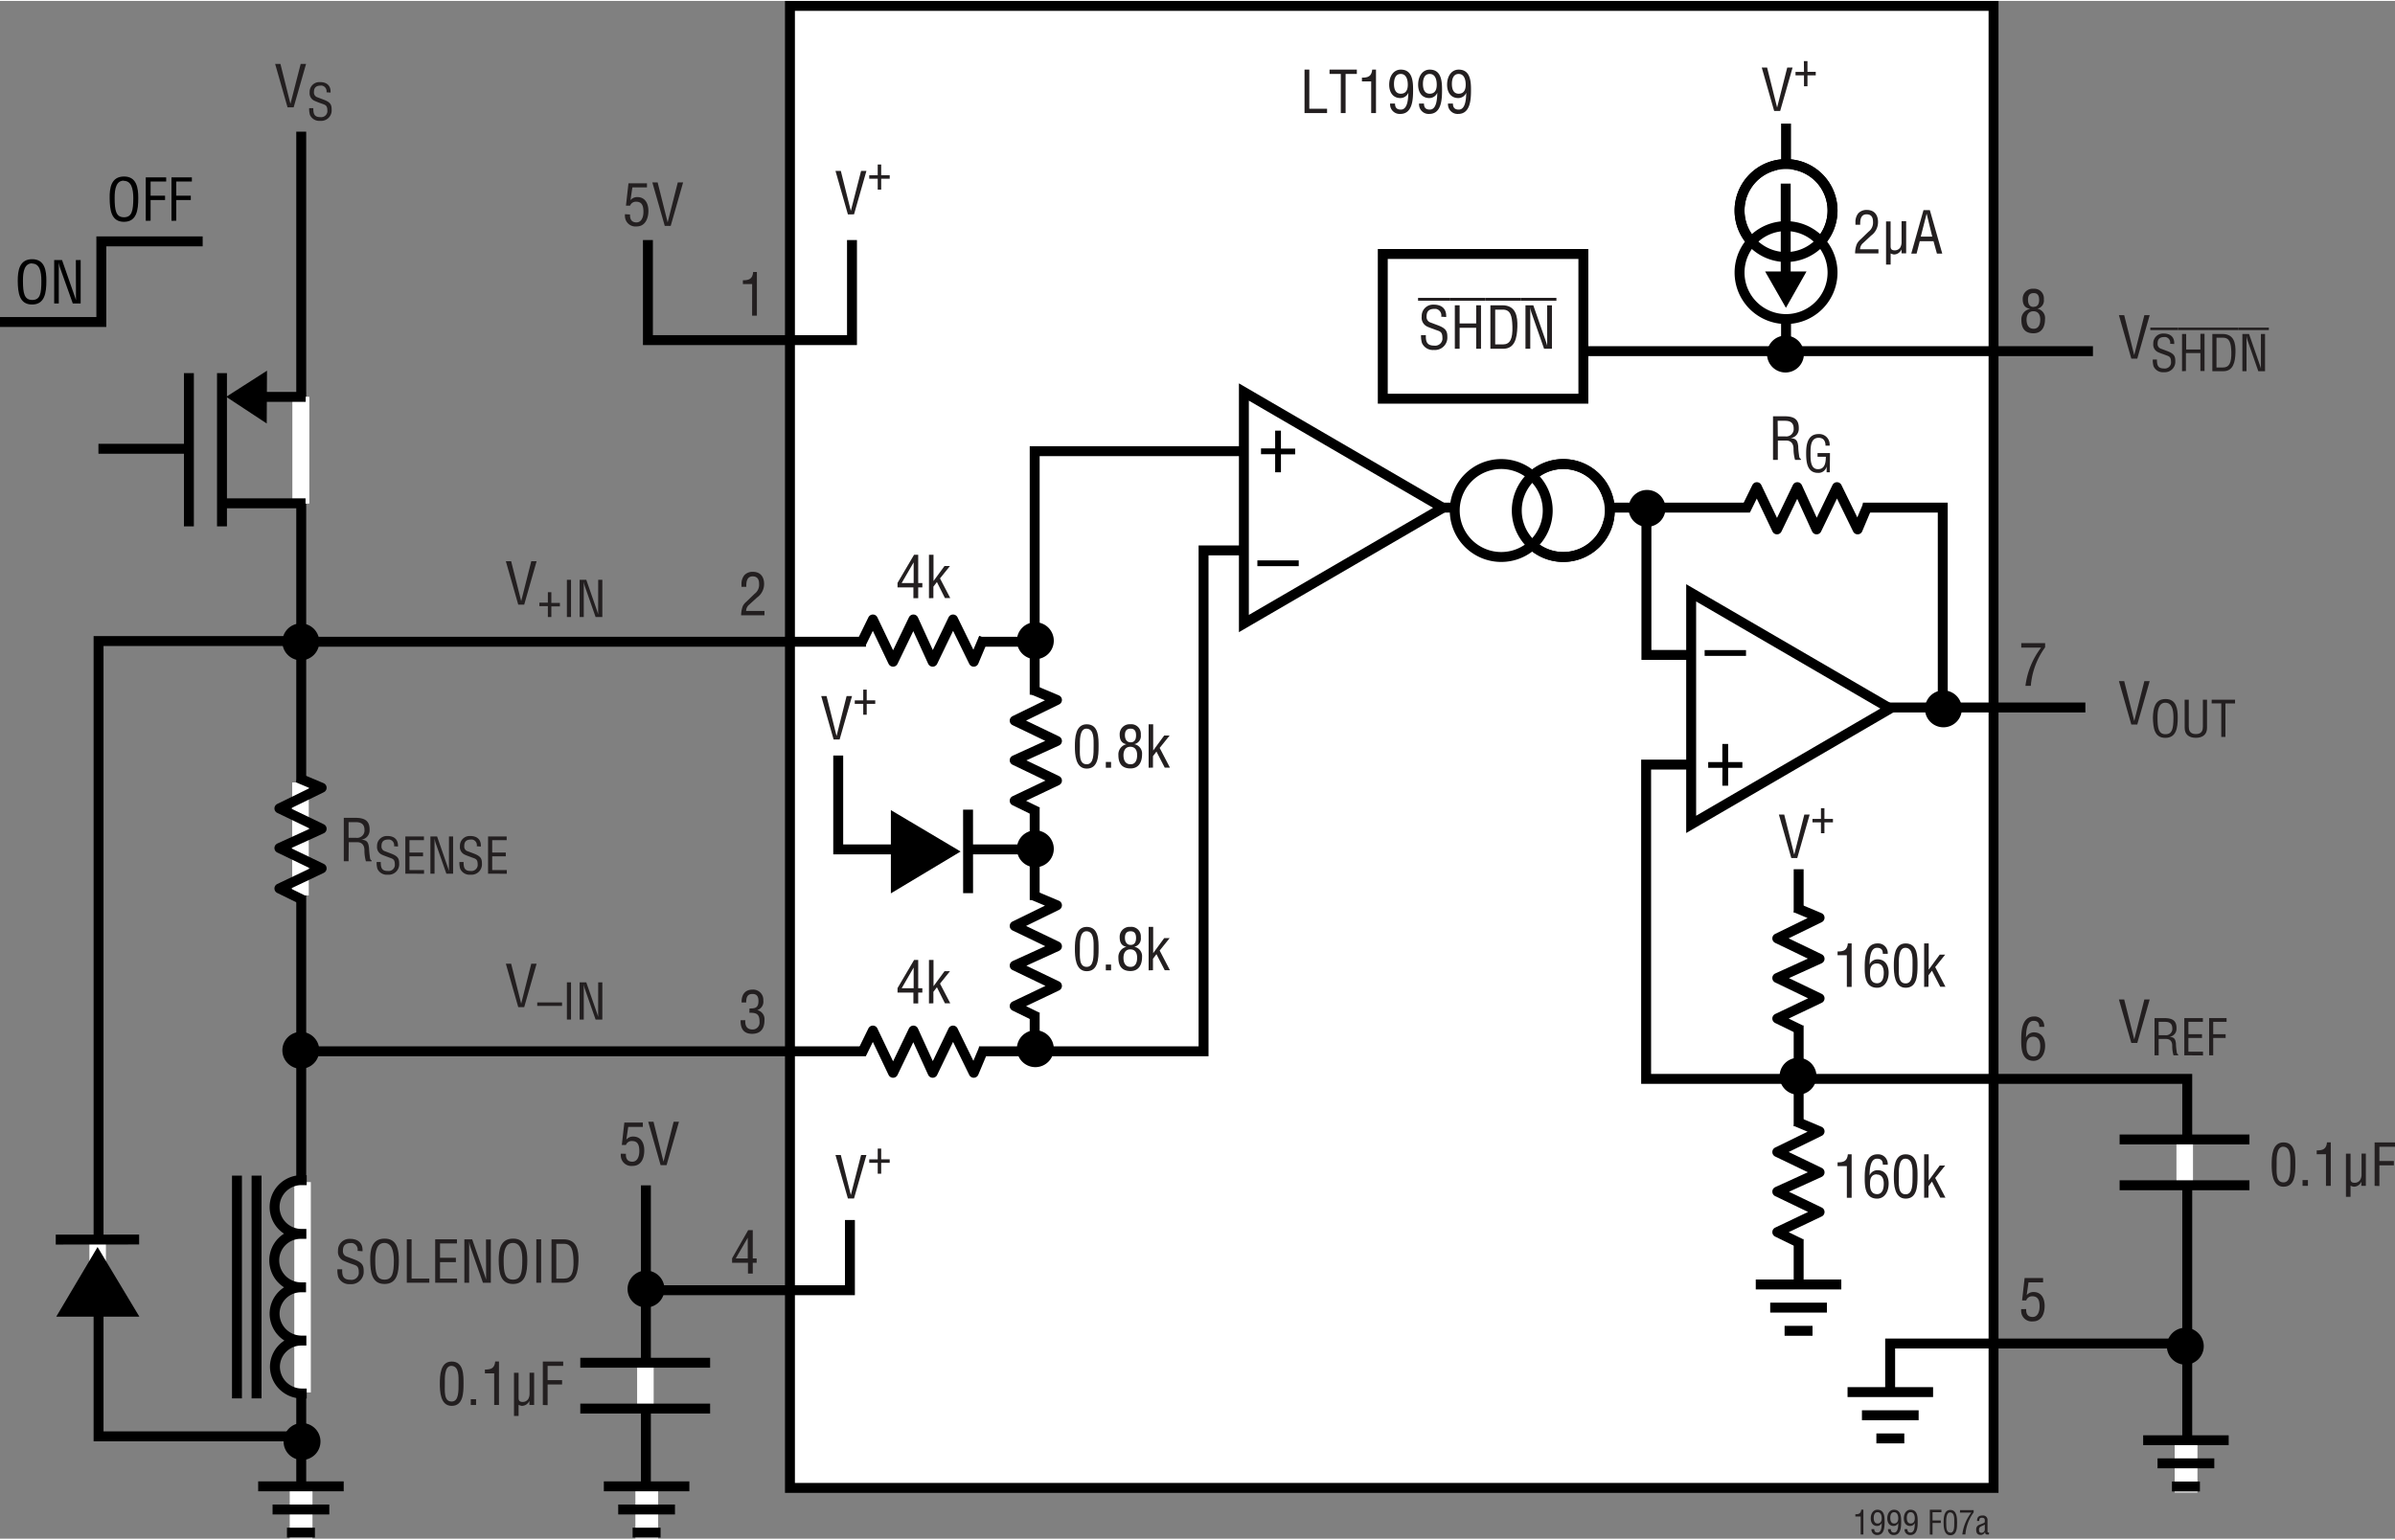 <svg id="a8ff70d0-722e-4a53-a827-ff7268b2e417" data-name="bf53faf2-9292-4980-a4d1-0839102ac500" xmlns="http://www.w3.org/2000/svg" xmlns:xlink="http://www.w3.org/1999/xlink" width="8.04in" height="5.17in" viewBox="0 0 579.05 371.9"><rect x="0" y="0" width="579.05" height="371.9" fill="#808080" stroke="none"/><defs><clipPath id="b1ab3a3e-5d0f-4225-81ce-76b22b3406de"><rect x="512.47" y="274.15" width="31.39" height="13.48" fill="none"/></clipPath><clipPath id="b2816edd-3cda-4ac2-b035-431908625272"><rect x="140.3" y="328.15" width="31.39" height="13.48" fill="none"/></clipPath><clipPath id="bd0dc8f7-34ee-4018-8b3e-00ce7d1ca53a"><rect x="518.16" y="346.89" width="20.68" height="13.85" fill="none"/></clipPath><clipPath id="b532d520-d2b7-465b-a1ec-3aba0c68dd69"><rect x="145.99" y="358.05" width="20.68" height="13.85" fill="none"/></clipPath><clipPath id="e0eab004-0996-4101-b4d3-b395911ad38a"><rect x="62.42" y="358.05" width="20.68" height="13.85" fill="none"/></clipPath><clipPath id="aed7b2b3-7648-4d91-96b4-0e3fd68090bc"><rect x="66.35" y="186.74" width="12.63" height="31.71" fill="none"/></clipPath><symbol id="edaa3710-fbb3-404f-80bc-042e7b139bad" data-name="b4df50fb-043a-4b6c-9ecd-9b43e0aa2047" viewBox="0 0 4.46 4.46"><path d="M2.23,0A2.23,2.23,0,1,1,0,2.23,2.23,2.23,0,0,1,2.23,0Z"/></symbol><symbol id="a6f916e0-c925-4588-b5c4-c67c916dc05a" data-name="a147e6ba-8b98-4498-bd02-f0506bb27747" viewBox="0 0 15.7 6.74"><line x1="7.87" y1="6.06" x2="7.87" y2="0.62" fill="none" stroke="#fff" stroke-width="2"/><line x1="15.7" y1="6.14" y2="6.14" fill="none" stroke="#000" stroke-width="1.2"/><line x1="15.7" y1="0.6" y2="0.6" fill="none" stroke="#000" stroke-width="1.2"/></symbol><symbol id="e9cc7a51-4525-4f82-ac8c-2f9d59a4d7fc" data-name="a08dbbeb-9445-4648-af94-7dc43e3182f5" viewBox="0 0 10.34 6.93"><line x1="5.19" y1="6.29" x2="5.19" fill="none" stroke="#fff" stroke-width="2.75"/><line y1="6.33" x2="10.34" y2="6.33" fill="none" stroke="#000" stroke-width="1.2"/><line x1="1.74" y1="3.53" x2="8.6" y2="3.53" fill="none" stroke="#000" stroke-width="1.2"/><line x1="3.48" y1="0.73" x2="6.86" y2="0.73" fill="none" stroke="#000" stroke-width="1.2"/></symbol><symbol id="bfe425a4-96d2-4049-99b5-c28c59f53733" data-name="ac660859-7085-4087-8ddf-7b4188e3984e" viewBox="0 0 6.31 15.86"><line x1="3.15" y1="14.72" x2="3.15" y2="1.06" fill="none" stroke="#fff" stroke-width="2"/><polyline points="3.37 0.54 0.6 1.9 5.71 4.33 0.6 6.79 5.71 9.12 0.6 11.58 5.71 14.08 2.81 15.3" fill="none" stroke="#000" stroke-linejoin="round" stroke-width="1.2"/></symbol><symbol id="bd932dbb-377e-4abd-9b7b-e2b4a2622adb" data-name="beb4a8d1-23e3-4191-be0c-5f062dd3b04c" viewBox="0 0 27 9.53"><line x1="26.17" y1="1" x2="0.73" y2="1" fill="none" stroke="#fff" stroke-width="2"/><path d="M.6.5v.59A3.26,3.26,0,0,0,3.85,4.34,3.19,3.19,0,0,0,7,1.13v0l0-.59,0,.59a3.26,3.26,0,0,0,3.26,3.25,3.2,3.2,0,0,0,3.18-3.21v0l0-.59,0,.59a3.25,3.25,0,0,0,3.25,3.25h0A3.19,3.19,0,0,0,19.9,1.13v0l0-.59,0,.59a3.25,3.25,0,0,0,6.5,0V.5" fill="none" stroke="#000" stroke-width="1.2"/><line x1="0.01" y1="6.56" x2="26.95" y2="6.56" fill="none" stroke="#000" stroke-width="1.2"/><line x1="0.01" y1="8.93" x2="26.95" y2="8.93" fill="none" stroke="#000" stroke-width="1.2"/></symbol><symbol id="be0aa011-da35-4a0d-bda1-52f73b352cc4" data-name="af9cfb2f-a474-419a-8f20-9d7dd98bd953" viewBox="0 0 9.94 10.13"><line x1="9.25" y1="5.05" x2="2.49" y2="5.05" fill="none" stroke="#fff" stroke-width="2"/><polygon points="8.43 5.06 0 0 0 10.06 8.43 5.06"/><line x1="9.33" y1="10.12" x2="9.34" y2="0.03" fill="none" stroke="#000" stroke-width="1.2"/></symbol><symbol id="f7f0feb2-0e67-49ff-8157-50b6568e88af" data-name="bf685548-ec4d-4c50-9ae9-cdcc37761632" viewBox="0 0 19.25 18.84"><line x1="4.71" y1="18.84" x2="4.71" y2="0.31" fill="none" stroke="#000" stroke-width="1.2"/><line x1="18.24" y1="16.07" x2="18.24" y2="3.2" fill="none" stroke="#fff" stroke-width="2"/><line x1="18.25" y1="3.18" x2="18.25" y2="16.05" fill="none" stroke="#fff" stroke-width="2"/><line x1="18.81" y1="16.05" x2="8.75" y2="16.05" fill="none" stroke="#000" stroke-width="1.2"/><line x1="8.71" y1="18.84" x2="8.71" y2="0.31" fill="none" stroke="#000" stroke-width="1.2"/><line x1="12.06" y1="3.18" x2="18.83" y2="3.18" fill="none" stroke="#000" stroke-width="1.2"/><line y1="9.61" x2="4.7" y2="9.61" fill="none"/><polygon points="13.46 1.27 10.48 3.18 13.44 5.13 13.46 1.27" stroke="#000" stroke-width="1.37"/></symbol></defs><title>Motors F126</title><rect x="190.99" y="1.2" width="291" height="358.42" fill="#fff" stroke="#000" stroke-linecap="square" stroke-width="2.4"/><polyline points="156.65 59.03 156.65 82.03 205.99 82.03 205.99 59.03" fill="none" stroke="#000" stroke-linecap="square" stroke-width="2.4"/><polyline points="156.19 311.81 205.49 311.81 205.49 296.03" fill="none" stroke="#000" stroke-linecap="square" stroke-width="2.4"/><polyline points="305.49 132.89 290.99 132.89 290.99 254.03 72.83 254.03" fill="none" stroke="#000" stroke-linecap="square" stroke-width="2.4"/><line x1="366.99" y1="84.7" x2="504.82" y2="84.7" fill="none" stroke="#000" stroke-linecap="square" stroke-width="2.4"/><rect x="334.32" y="61.2" width="48.5" height="35" fill="#fff" stroke="#000" stroke-linecap="square" stroke-width="2.4"/><line x1="416.71" y1="170.88" x2="502.99" y2="170.88" fill="none" stroke="#000" stroke-linecap="square" stroke-width="2.4"/><polyline points="529.78 324.7 456.99 324.7 456.99 341.7" fill="none" stroke="#000" stroke-linecap="square" stroke-width="2.4"/><polyline points="250.28 205.2 202.66 205.2 202.66 183.7" fill="none" stroke="#000" stroke-linecap="square" stroke-width="2.4"/><polyline points="469.71 171.84 469.71 122.54 315.87 122.54" fill="none" stroke="#000" stroke-linecap="square" stroke-width="2.4"/><path d="M315.4,27.12V16.61h1.16v9.46h4.29v1.05Z" fill="#231f20"/><path d="M321.45,16.61h6.6v1.05h-2.72v9.46h-1.16V17.66h-2.72Z" fill="#231f20"/><path d="M331.52,19.47h-2.24v-.91c1.49,0,2.32-.31,2.49-1.95h.91V27.12h-1.16Z" fill="#231f20"/><path d="M341.65,21.49c0,2.18-.08,5.84-3.1,5.84a2.32,2.32,0,0,1-2.46-2.17,1.93,1.93,0,0,1,0-.34h1.19c0,.95.41,1.46,1.41,1.46,1.77,0,1.76-3,1.82-4.08h0a2.09,2.09,0,0,1-1.93,1.29c-1.88,0-2.71-1.51-2.71-3.21,0-2.24,1.19-3.67,2.79-3.67C341.45,16.61,341.65,19.33,341.65,21.49Zm-3-3.83c-1.32,0-1.62,1.35-1.62,2.41s.28,2.37,1.64,2.37,1.7-1.09,1.7-2.18S340.07,17.66,338.67,17.66Z" fill="#231f20"/><path d="M348.65,21.49c0,2.18-.08,5.84-3.1,5.84a2.32,2.32,0,0,1-2.46-2.17,1.93,1.93,0,0,1,0-.34h1.19c0,.95.41,1.46,1.41,1.46,1.77,0,1.76-3,1.82-4.08h0a2.09,2.09,0,0,1-1.93,1.29c-1.88,0-2.71-1.51-2.71-3.21,0-2.24,1.19-3.67,2.79-3.67C348.45,16.61,348.65,19.33,348.65,21.49Zm-3-3.83c-1.32,0-1.62,1.35-1.62,2.41s.28,2.37,1.64,2.37,1.7-1.09,1.7-2.18S347.07,17.66,345.67,17.66Z" fill="#231f20"/><path d="M355.65,21.49c0,2.18-.08,5.84-3.1,5.84a2.32,2.32,0,0,1-2.46-2.17,1.93,1.93,0,0,1,0-.34h1.19c0,.95.41,1.46,1.41,1.46,1.77,0,1.76-3,1.82-4.08h0a2.09,2.09,0,0,1-1.93,1.29c-1.88,0-2.71-1.51-2.71-3.21,0-2.24,1.19-3.67,2.79-3.67C355.45,16.61,355.65,19.33,355.65,21.49Zm-3-3.83c-1.32,0-1.62,1.35-1.62,2.41s.28,2.37,1.64,2.37,1.7-1.09,1.7-2.18S354.07,17.66,352.67,17.66Z" fill="#231f20"/><path d="M221,133.94H222v6.84H223v1.05H222v2.62h-1.16v-2.62H217v-1.08Zm-3,6.84h2.9v-5h0Z" fill="#231f20"/><path d="M224.6,144.45V133.94h1.1v6.35h0l2.66-3.63h1.32l-2.41,3,2.48,4.76h-1.29l-1.94-3.88-.85,1.11v2.77Z" fill="#231f20"/><path d="M259.88,180.28c0-2,.13-5.34,2.86-5.34,2.94,0,2.87,3.34,2.87,5.34,0,2.38-.12,5.38-2.87,5.38S259.88,182.14,259.88,180.28Zm2.86,4.33c1.74,0,1.67-2.49,1.67-4.51,0-1.49.15-4-1.67-4.1s-1.65,3.13-1.65,4.1C261.09,182.12,260.81,184.61,262.74,184.61Z" fill="#231f20"/><path d="M267.36,185.45v-1.4h1.27v1.4Z" fill="#231f20"/><path d="M272.37,179.76c-1.24-.21-1.66-1.12-1.66-2.31a2.4,2.4,0,0,1,2.28-2.52h.38a2.3,2.3,0,0,1,2.45,2.12,2.36,2.36,0,0,1,0,.46,2,2,0,0,1-1.58,2.24v0a2.31,2.31,0,0,1,1.88,2.49c0,1.81-.77,3.38-2.8,3.38s-2.92-1.19-2.92-3.22a2.52,2.52,0,0,1,2-2.65Zm1,4.85c1,0,1.56-.8,1.56-2.23,0-1.08-.43-2-1.65-2s-1.65,1-1.65,2.05S272,184.61,273.33,184.61Zm0-5.31c1,0,1.3-.77,1.3-1.68s-.28-1.62-1.32-1.62-1.37.64-1.37,1.58.41,1.72,1.39,1.72Z" fill="#231f20"/><path d="M277.71,185.45V174.94h1.1v6.35h0l2.66-3.63h1.32l-2.41,3,2.48,4.76H281.6l-2-3.88-.84,1.11v2.77Z" fill="#231f20"/><path d="M446.52,230.8h-2.24v-.91c1.49,0,2.32-.31,2.49-1.95h.91v10.51h-1.16Z" fill="#231f20"/><path d="M450.84,233.79c0-2.19.09-5.85,3.11-5.85a2.33,2.33,0,0,1,2.46,2.18c0,.11,0,.22,0,.33h-1.19c0-.95-.4-1.45-1.4-1.45-1.78,0-1.76,2.95-1.82,4.07h0a2.08,2.08,0,0,1,1.93-1.29c1.88,0,2.7,1.52,2.7,3.21,0,2.24-1.19,3.67-2.78,3.67C451.05,238.66,450.84,235.94,450.84,233.79Zm2.92-1c-1.38,0-1.63,1.15-1.63,2.12-.07,2,.66,2.66,1.71,2.66,1.37,0,1.61-1.48,1.61-2.55s-.35-2.23-1.69-2.23Z" fill="#231f20"/><path d="M457.88,233.28c0-2,.13-5.34,2.86-5.34,2.94,0,2.87,3.34,2.87,5.34,0,2.38-.12,5.38-2.87,5.38S457.88,235.14,457.88,233.28Zm2.86,4.33c1.74,0,1.67-2.49,1.67-4.51,0-1.49.15-4-1.67-4.1s-1.65,3.13-1.65,4.1C459.09,235.12,458.81,237.61,460.74,237.61Z" fill="#231f20"/><path d="M465.21,238.45V227.94h1.1v6.35h0l2.66-3.63h1.32l-2.41,3,2.48,4.76H469.1l-2-3.88-.84,1.11v2.77Z" fill="#231f20"/><path d="M446.52,281.8h-2.24v-.91c1.49,0,2.32-.31,2.49-1.95h.91v10.51h-1.16Z" fill="#231f20"/><path d="M450.84,284.79c0-2.19.09-5.85,3.11-5.85a2.33,2.33,0,0,1,2.46,2.18c0,.11,0,.22,0,.33h-1.19c0-.95-.4-1.45-1.4-1.45-1.78,0-1.76,2.95-1.82,4.07h0a2.08,2.08,0,0,1,1.93-1.29c1.88,0,2.7,1.52,2.7,3.21,0,2.24-1.19,3.67-2.78,3.67C451.05,289.66,450.84,286.94,450.84,284.79Zm2.92-1c-1.38,0-1.63,1.15-1.63,2.12-.07,2,.66,2.66,1.71,2.66,1.37,0,1.61-1.48,1.61-2.55S455.1,283.83,453.76,283.83Z" fill="#231f20"/><path d="M457.88,284.28c0-2,.13-5.34,2.86-5.34,2.94,0,2.87,3.34,2.87,5.34,0,2.38-.12,5.38-2.87,5.38S457.88,286.14,457.88,284.28Zm2.86,4.33c1.74,0,1.67-2.49,1.67-4.51,0-1.49.15-4-1.67-4.1s-1.65,3.13-1.65,4.1C459.09,286.12,458.81,288.61,460.74,288.61Z" fill="#231f20"/><path d="M465.21,289.45V278.94h1.1v6.35h0l2.66-3.63h1.32l-2.41,3,2.48,4.76H469.1l-2-3.88-.84,1.11v2.77Z" fill="#231f20"/><path d="M450.48,58.53a2,2,0,0,0-.76,1.53h4.44v1h-5.64a5.86,5.86,0,0,1,.42-2.27,3.47,3.47,0,0,1,.82-1.05l2-1.93a2.72,2.72,0,0,0,1.09-2.36c0-1.06-.37-1.84-1.56-1.84-1.44,0-1.57,1.41-1.54,2.52H448.6v-.65a3.31,3.31,0,0,1,.67-2.1,2.69,2.69,0,0,1,2.09-.83c1.79,0,2.7,1.2,2.7,2.93a4,4,0,0,1-1.69,3.28Z" fill="#231f20"/><path d="M459.73,60.09h0a2,2,0,0,1-1.84,1.23,2.73,2.73,0,0,1-.78-.25v2.69H456V53.32h1.1v6c0,.66.22,1,1,1a1.59,1.59,0,0,0,1.33-.68,2.65,2.65,0,0,0,.32-1.38v-5h1.11v7.79h-1.11Z" fill="#231f20"/><path d="M465.05,50.6h1.54l3,10.51h-1.29l-.83-3h-3.32l-.77,3h-1.29Zm.76.85h0L464.39,57h2.78Z" fill="#231f20"/><path d="M259.88,229.28c0-2,.13-5.34,2.86-5.34,2.94,0,2.87,3.34,2.87,5.34,0,2.38-.12,5.38-2.87,5.38S259.88,231.14,259.88,229.28Zm2.86,4.33c1.74,0,1.67-2.49,1.67-4.51,0-1.49.15-4-1.67-4.1s-1.65,3.13-1.65,4.1C261.09,231.12,260.81,233.61,262.74,233.61Z" fill="#231f20"/><path d="M267.36,234.45v-1.4h1.27v1.4Z" fill="#231f20"/><path d="M272.37,228.76c-1.24-.21-1.66-1.12-1.66-2.31a2.4,2.4,0,0,1,2.28-2.52h.38a2.3,2.3,0,0,1,2.45,2.12,2.36,2.36,0,0,1,0,.46,2,2,0,0,1-1.58,2.24v0a2.31,2.31,0,0,1,1.88,2.49c0,1.81-.77,3.38-2.8,3.38s-2.92-1.19-2.92-3.22a2.52,2.52,0,0,1,2-2.65Zm1,4.85c1,0,1.56-.8,1.56-2.23,0-1.08-.43-2-1.65-2s-1.65,1-1.65,2.05S272,233.61,273.33,233.61Zm0-5.31c1,0,1.3-.77,1.3-1.68s-.28-1.62-1.32-1.62-1.37.64-1.37,1.58.41,1.72,1.39,1.72Z" fill="#231f20"/><path d="M277.71,234.45V223.94h1.1v6.35h0l2.66-3.63h1.32l-2.41,3,2.48,4.76H281.6l-2-3.88-.84,1.11v2.77Z" fill="#231f20"/><path d="M221,231.94H222v6.84H223v1.05H222v2.62h-1.16v-2.62H217v-1.08Zm-3,6.84h2.9v-5h0Z" fill="#231f20"/><path d="M224.6,242.45V231.94h1.1v6.35h0l2.66-3.63h1.32l-2.41,3,2.48,4.76h-1.29l-1.94-3.88-.85,1.11v2.77Z" fill="#231f20"/><path d="M342.85,71.81h7.79v.7h-7.79Zm5.6,4.56a1.6,1.6,0,0,0-1.26-1.89l-.4,0c-1.7,0-1.88,1.07-1.88,1.88a1.39,1.39,0,0,0,1,1.43l1.67.63c2,.74,2.35,1.44,2.35,2.83a3,3,0,0,1-2.73,3.16,3.15,3.15,0,0,1-.53,0,2.87,2.87,0,0,1-2.87-1.67,5.92,5.92,0,0,1-.23-1.92h1.17c-.06,1.56.24,2.54,2,2.54a1.77,1.77,0,0,0,2-1.5,1.9,1.9,0,0,0,0-.34c0-1.59-.64-1.61-1.71-2-.57-.23-1.5-.52-2.06-.81a2.36,2.36,0,0,1-1.24-2.39,2.75,2.75,0,0,1,2.63-2.87h.29c1.92,0,3.1,1,3,3Z" fill="#231f20"/><path d="M350.63,71.81h8.56v.7h-8.56Zm1.11,12.31V73.61h1.16V78h4V73.61h1.17V84.12h-1.17V79.05h-4v5.07Z" fill="#231f20"/><path d="M359.19,71.81h8.56v.7h-8.56Zm1.15,12.31V73.61h2.88c3.28,0,3.73,2.66,3.64,5.26s-.58,5.25-3.43,5.25Zm1.16-1.05h1.86c1.71,0,2.41-1.28,2.3-4.41-.08-2.4-.42-4-2.3-4H361.5Z" fill="#231f20"/><path d="M367.74,71.81h8.56v.7h-8.56Zm6.32,1.8h1.16V84.12h-1.9l-2.94-8.41a7.79,7.79,0,0,1-.4-1.58h0c0,.53,0,1.08,0,1.61v8.38h-1.16V73.61h1.89l3,8.6c.12.33.22.66.36,1.15h0c0-.38,0-.78,0-1.17Z" fill="#231f20"/><path d="M204.69,168.11H206l-3,10.51h-1.45l-3-10.51h1.29l2.42,9.67h0Z" fill="#231f20"/><path d="M208.71,166.56h.84v2.59h2.06V170h-2.06v2.63h-.84V170h-2.05v-.84h2.05Z" fill="#231f20"/><path d="M208.19,41.11h1.29l-3,10.51H205l-3-10.51h1.29l2.42,9.67h0Z" fill="#231f20"/><path d="M212.21,39.56h.84v2.59h2.06V43h-2.06v2.63h-.84V43h-2.05v-.84h2.05Z" fill="#231f20"/><path d="M208.19,279.11h1.29l-3,10.51H205l-3-10.51h1.29l2.42,9.67h0Z" fill="#231f20"/><path d="M212.21,277.56h.84v2.59h2.06V281h-2.06v2.63h-.84V281h-2.05v-.84h2.05Z" fill="#231f20"/><polyline points="299.3 108.89 250.16 108.89 250.16 254.18" fill="none" stroke="#000" stroke-linecap="square" stroke-width="2.4"/><polygon points="348.86 122.59 300.74 94.58 300.74 150.58 348.86 122.59" fill="#fff" stroke="#000" stroke-linecap="square" stroke-width="2.4"/><line x1="295.49" y1="109.06" x2="314.11" y2="109.06" fill="none"/><path d="M308.3,103.93h1.4v4.33h3.44v1.4H309.7V114h-1.4v-4.38h-3.42v-1.4h3.42Z"/><path d="M304,135.3h10v1.4H304Z"/><path d="M366.72,123.2A11.24,11.24,0,1,0,378,112,11.24,11.24,0,0,0,366.72,123.2Z" fill="#fff" stroke="#000" stroke-linecap="square" stroke-width="2.4"/><path d="M378,123.2" fill="#fff" stroke="#000" stroke-width="2.2"/><line x1="389.2" y1="123.18" x2="351.71" y2="123.18" fill="none" stroke="#fff" stroke-width="4"/><path d="M351.72,123.2A11.24,11.24,0,1,0,363,112,11.24,11.24,0,0,0,351.72,123.2Z" fill="#fff" stroke="#000" stroke-linecap="square" stroke-width="2.4"/><path d="M363,123.2" fill="#fff" stroke="#000" stroke-width="2.4"/><path d="M366.72,123.2A11.24,11.24,0,1,0,378,112,11.24,11.24,0,0,0,366.72,123.2Z" fill="none" stroke="#000" stroke-width="2.4"/><path d="M378,123.2" fill="none" stroke="#000" stroke-width="2.4"/><use width="4.46" height="4.46" transform="matrix(2, 0, 0, -2, 393.75, 127.19)" xlink:href="#edaa3710-fbb3-404f-80bc-042e7b139bad"/><use width="4.46" height="4.46" transform="matrix(2, 0, 0, -2, 245.86, 159.19)" xlink:href="#edaa3710-fbb3-404f-80bc-042e7b139bad"/><use width="4.46" height="4.46" transform="matrix(2, 0, 0, -2, 245.86, 209.52)" xlink:href="#edaa3710-fbb3-404f-80bc-042e7b139bad"/><use width="4.46" height="4.46" transform="matrix(2, 0, 0, -2, 245.86, 257.86)" xlink:href="#edaa3710-fbb3-404f-80bc-042e7b139bad"/><use width="4.46" height="4.46" transform="matrix(2, 0, 0, -2, 465.41, 175.67)" xlink:href="#edaa3710-fbb3-404f-80bc-042e7b139bad"/><polyline points="398.06 123.58 398.06 158.17 421.02 158.17" fill="none" stroke="#000" stroke-linecap="square" stroke-width="2.4"/><polyline points="407.02 184.69 397.99 184.69 397.99 260.7 528.82 260.7 528.82 351.53" fill="none" stroke="#000" stroke-linecap="square" stroke-width="2.4"/><polygon points="457 171.14 408.88 199.15 408.88 143.15 457 171.14" fill="#fff" stroke="#000" stroke-linecap="square" stroke-width="2.4"/><line x1="403.63" y1="184.68" x2="422.25" y2="184.68" fill="none"/><line x1="403.63" y1="157.68" x2="422.25" y2="157.68" fill="none"/><path d="M416.44,185.48H413v-1.4h3.42V179.7h1.4v4.38h3.44v1.4h-3.44v4.32h-1.4Z"/><path d="M412.14,157h10v1.4h-10Z"/><line x1="434.87" y1="211.2" x2="434.87" y2="316.42" fill="none" stroke="#000" stroke-linecap="square" stroke-width="2.4"/><use width="4.46" height="4.46" transform="matrix(2, 0, 0, -2, 430.26, 264.52)" xlink:href="#edaa3710-fbb3-404f-80bc-042e7b139bad"/><line x1="431.82" y1="30.87" x2="431.82" y2="85.7" fill="none" stroke="#000" stroke-linecap="square" stroke-width="2.4"/><use width="4.46" height="4.46" transform="matrix(2, 0, 0, -2, 427.22, 89.86)" xlink:href="#edaa3710-fbb3-404f-80bc-042e7b139bad"/><path d="M431.82,61.94A11.24,11.24,0,1,0,420.58,50.7,11.24,11.24,0,0,0,431.82,61.94Z" fill="#fff" stroke="#000" stroke-linecap="square" stroke-width="2.4"/><path d="M431.82,50.7" fill="#fff" stroke="#000" stroke-width="2.2"/><line x1="431.67" y1="39.46" x2="431.67" y2="76.95" fill="none" stroke="#fff" stroke-width="4"/><path d="M431.82,76.94A11.24,11.24,0,1,0,420.58,65.7,11.24,11.24,0,0,0,431.82,76.94Z" fill="#fff" stroke="#000" stroke-linecap="square" stroke-width="2.4"/><path d="M431.82,65.7" fill="#fff" stroke="#000" stroke-width="2.4"/><path d="M431.82,61.94A11.24,11.24,0,1,0,420.58,50.7,11.24,11.24,0,0,0,431.82,61.94Z" fill="none" stroke="#000" stroke-width="2.4"/><path d="M431.82,50.7" fill="none" stroke="#000" stroke-width="2.4"/><polygon points="426.76 65.43 436.77 65.43 431.79 74.22 426.76 65.43"/><line x1="431.74" y1="44.18" x2="431.74" y2="67.47" fill="none" stroke="#000" stroke-width="2.4"/><path d="M490.71,74.43c-1.25-.21-1.67-1.12-1.67-2.31a2.41,2.41,0,0,1,2.66-2.51,2.29,2.29,0,0,1,2.45,2.12,2.36,2.36,0,0,1,0,.46,2,2,0,0,1-1.58,2.24v0A2.31,2.31,0,0,1,494.43,77c0,1.81-.77,3.38-2.8,3.38s-2.91-1.19-2.91-3.22a2.51,2.51,0,0,1,2-2.65Zm1,4.85c1,0,1.57-.8,1.57-2.23,0-1.08-.44-2-1.65-2s-1.66,1-1.66,2S490.29,79.28,491.66,79.28Zm0-5.31c1,0,1.3-.77,1.3-1.68s-.28-1.63-1.31-1.63-1.38.65-1.38,1.59S490.65,74,491.63,74Z" fill="#231f20"/><path d="M181.85,68.47h-2.24v-.91c1.5,0,2.33-.31,2.49-2H183V76.12h-1.16Z" fill="#231f20"/><path d="M181.15,146a2,2,0,0,0-.76,1.53h4.44v1.05h-5.64a6.26,6.26,0,0,1,.42-2.27,3.54,3.54,0,0,1,.83-1l2-1.93a2.7,2.7,0,0,0,1.09-2.36c0-1.06-.36-1.85-1.55-1.85-1.45,0-1.57,1.42-1.54,2.52h-1.17V141a3.3,3.3,0,0,1,.68-2.1,2.67,2.67,0,0,1,2.08-.83c1.8,0,2.71,1.19,2.71,2.93a4,4,0,0,1-1.7,3.28Z" fill="#231f20"/><path d="M181.21,243.68c.92-.06,2.17.14,2.17-1.79,0-1-.31-1.73-1.47-1.73-1.32,0-1.5,1-1.5,2.06H179.3c-.05-1.76.73-3.11,2.64-3.11a2.46,2.46,0,0,1,2.61,2.29,1.71,1.71,0,0,1,0,.32,2.14,2.14,0,0,1-1.47,2.35v0a2.23,2.23,0,0,1,1.75,2.42c0,2-.86,3.31-3,3.31s-2.82-1.39-2.77-3.29h1.14c-.09,1.12.23,2.24,1.73,2.24a1.66,1.66,0,0,0,1.71-1.59,1.46,1.46,0,0,0,0-.29c0-1.83-.7-2.18-2.46-2.17Z" fill="#231f20"/><path d="M180.89,297.28H182v6.84h.94v1.05H182v2.62h-1.16v-2.62H177v-1.08Zm-3,6.84h2.9v-5h0Z" fill="#231f20"/><path d="M488.69,155.32h5.77v1a18.33,18.33,0,0,0-3.46,9.33h-1.3a19.09,19.09,0,0,1,3.79-9.25h-4.8Z" fill="#231f20"/><path d="M488.68,251.45c0-2.18.08-5.84,3.11-5.84a2.31,2.31,0,0,1,2.45,2.17,1.93,1.93,0,0,1,0,.34h-1.19c0-1-.41-1.46-1.4-1.46-1.78,0-1.77,3-1.83,4.08h0a2.1,2.1,0,0,1,1.94-1.29c1.87,0,2.7,1.51,2.7,3.21,0,2.24-1.19,3.67-2.79,3.67C488.89,256.33,488.68,253.61,488.68,251.45Zm2.91-.95c-1.37,0-1.63,1.15-1.63,2.11-.07,2,.66,2.67,1.71,2.67,1.38,0,1.61-1.49,1.61-2.55s-.35-2.23-1.69-2.23Z" fill="#231f20"/><path d="M489.88,316.37c-.06,1.12.36,1.91,1.56,1.91s1.68-1.23,1.68-2.54-.27-2.46-1.75-2.46a1.48,1.48,0,0,0-1.48,1h-1l.61-5.41h4.47v1.05h-3.53L490,313l0,0a2.09,2.09,0,0,1,1.67-.75c1.93,0,2.67,1.62,2.67,3.33,0,1.86-.69,3.77-2.86,3.77a2.54,2.54,0,0,1-2.8-2.27,2.28,2.28,0,0,1,0-.69Z" fill="#231f20"/><path d="M429.83,111h-1.16V100.45h2.7c2.2,0,3.6.57,3.53,3a2.24,2.24,0,0,1-2,2.28v0c1.36.13,1.7.56,1.87,2,0,.79.11,1.56.22,2.34,0,.2.13.66.41.66V111H434a9.69,9.69,0,0,1-.37-2.68c0-1-.42-2-1.79-2h-2Zm0-5.68h1.83a1.8,1.8,0,0,0,2-1.55,2.38,2.38,0,0,0,0-.38c0-1.81-1.45-1.85-2.23-1.85h-1.64Z" fill="#231f20"/><path d="M442.4,114h-.77v-1.4h0a2,2,0,0,1-2.07,1.54c-2.67,0-2.88-2.66-2.88-4.77s.38-4.62,3-4.62a2.52,2.52,0,0,1,2.68,2.34,2.37,2.37,0,0,1,0,.46h-1c0-1.11-.48-1.87-1.62-1.9-2,0-2,2.22-2,3.75,0,1.37-.08,3.76,1.7,3.84s2-1.6,2-3h-2v-.9h3Z" fill="#231f20"/><g id="b34de464-790c-408b-8329-e4c019c0658a" data-name="e356f1c6-f989-4128-a3ee-4987cad5555e"><line x1="233.88" y1="205.74" x2="220.36" y2="205.74" fill="none" stroke="#fff" stroke-width="4"/><polygon points="232.25 205.71 215.39 215.83 215.39 195.7 232.25 205.71"/><line x1="234.05" y1="195.58" x2="234.06" y2="215.78" fill="none" stroke="#000" stroke-width="2.4"/></g><g id="e82ffed3-fe45-484a-9689-4f4269cd66e1" data-name="e2fb9092-3cb7-49f3-bd86-6f75be944fef"><line x1="434.81" y1="220.45" x2="434.81" y2="247.77" fill="none" stroke="#fff" stroke-width="4"/><polyline points="435.25 248.81 429.7 246.1 439.93 241.22 429.7 236.3 439.93 231.65 429.7 226.72 439.93 221.72 434.13 219.28" fill="none" stroke="#000" stroke-linejoin="round" stroke-width="2.4"/></g><g id="b71902c5-b2eb-41a7-b42f-5ee9170687cb" data-name="a1a6396f-a6d8-45da-ac82-da80ed02aa93"><line x1="434.81" y1="272.12" x2="434.81" y2="299.44" fill="none" stroke="#fff" stroke-width="4"/><polyline points="435.25 300.48 429.7 297.76 439.93 292.89 429.7 287.97 439.93 283.31 429.7 278.39 439.93 273.39 434.13 270.95" fill="none" stroke="#000" stroke-linejoin="round" stroke-width="2.4"/></g><g id="bd2b18f4-a2be-4b26-a79d-7a8ee1aec9ff" data-name="a602c32e-0420-4d68-8848-3ad9d531023f"><line x1="250.43" y1="167.79" x2="250.43" y2="195.11" fill="none" stroke="#fff" stroke-width="4"/><polyline points="250.87 196.15 245.32 193.43 255.55 188.56 245.32 183.64 255.55 178.98 245.32 174.06 255.55 169.06 249.75 166.62" fill="none" stroke="#000" stroke-linejoin="round" stroke-width="2.4"/></g><g id="af4732b3-c5d2-468f-9c33-4a0940c4460d" data-name="a0126c7d-20ec-4ecb-b089-81ad7cd64f49"><line x1="250.43" y1="217.45" x2="250.43" y2="244.77" fill="none" stroke="#fff" stroke-width="4"/><polyline points="250.87 245.81 245.32 243.09 255.55 238.22 245.32 233.3 255.55 228.64 245.32 223.72 255.55 218.72 249.75 216.28" fill="none" stroke="#000" stroke-linejoin="round" stroke-width="2.4"/></g><g id="b3cf6896-c517-4100-bb9c-33a329ccf458" data-name="fa0ae71d-32e9-49da-bf76-3cadb138196e"><line x1="236.69" y1="254.12" x2="209.37" y2="254.12" fill="none" stroke="#fff" stroke-width="4"/><polyline points="208.33 254.55 211.04 249.01 215.92 259.23 220.84 249.01 225.5 259.23 230.42 249.01 235.42 259.23 237.86 253.43" fill="none" stroke="#000" stroke-linejoin="round" stroke-width="2.4"/></g><g id="ad8925c8-a2ec-4e12-9c56-60a0b90f1a3a" data-name="fdc8dc74-a6c2-431b-ae1a-9403ba0bf927"><line x1="450.4" y1="122.7" x2="423.08" y2="122.7" fill="none" stroke="#fff" stroke-width="4"/><polyline points="422.04 123.14 424.76 117.59 429.63 127.81 434.55 117.59 439.21 127.81 444.13 117.59 449.13 127.81 451.57 122.01" fill="none" stroke="#000" stroke-linejoin="round" stroke-width="2.4"/></g><path d="M436.24,196.78h1.29l-3,10.51h-1.44l-3-10.51h1.29l2.42,9.67h0Z" fill="#231f20"/><path d="M440.26,195.23h.84v2.59h2.06v.84H441.1v2.63h-.84v-2.63h-2.05v-.84h2.05Z" fill="#231f20"/><path d="M432.11,16.11h1.29l-3,10.51h-1.45l-3-10.51h1.29l2.42,9.67h0Z" fill="#231f20"/><path d="M436.13,14.56H437v2.59H439V18H437v2.63h-.84V18h-2.05v-.84h2.05Z" fill="#231f20"/><rect x="432.14" y="310.5" width="5.5" height="12.57" fill="#fff"/><rect x="424.5" y="309.22" width="20.68" height="2.4"/><rect x="427.99" y="314.82" width="13.71" height="2.4"/><rect x="431.47" y="320.43" width="6.75" height="2.4"/><rect x="454.32" y="336.53" width="5.5" height="12.57" fill="#fff"/><rect x="446.69" y="335.25" width="20.68" height="2.4"/><rect x="450.17" y="340.85" width="13.71" height="2.4"/><rect x="453.66" y="346.45" width="6.75" height="2.4"/><path d="M152.33,51.65c-.06,1.12.36,1.91,1.55,1.91s1.69-1.23,1.69-2.54-.27-2.46-1.75-2.46a1.48,1.48,0,0,0-1.48.95h-1l.61-5.41h4.47v1h-3.53l-.46,3.09,0,0a2.08,2.08,0,0,1,1.66-.75c1.94,0,2.68,1.62,2.68,3.33s-.69,3.77-2.86,3.77a2.54,2.54,0,0,1-2.8-2.27,2.28,2.28,0,0,1,0-.69Z" fill="#231f20"/><path d="M163.87,43.89h1.29l-3,10.51h-1.44l-3-10.51H159l2.42,9.67h0Z" fill="#231f20"/><path d="M72.7,15.23H74l-3,10.5H69.52l-3-10.5H67.8l2.42,9.66h0Z" fill="#231f20"/><path d="M78.94,22.1a1.39,1.39,0,0,0-1.09-1.62,1.3,1.3,0,0,0-.34,0c-1.45,0-1.61.91-1.61,1.6a1.2,1.2,0,0,0,.85,1.23l1.43.54c1.7.63,2,1.23,2,2.42A2.53,2.53,0,0,1,77.86,29a3.49,3.49,0,0,1-.46,0,2.46,2.46,0,0,1-2.46-1.43,5.05,5.05,0,0,1-.19-1.64h1c0,1.33.2,2.17,1.7,2.17a1.51,1.51,0,0,0,1.7-1.29,1.31,1.31,0,0,0,0-.28c0-1.37-.55-1.38-1.46-1.73a17.41,17.41,0,0,1-1.76-.7,2,2,0,0,1-1.07-2,2.36,2.36,0,0,1,2.26-2.47h.25c1.64,0,2.65.85,2.55,2.54Z" fill="#231f20"/><path d="M151.33,278.82c-.06,1.12.36,1.91,1.55,1.91s1.69-1.24,1.69-2.54-.27-2.46-1.75-2.46a1.48,1.48,0,0,0-1.48.95h-1l.61-5.41h4.47v1.05h-3.53l-.46,3.08,0,0a2.05,2.05,0,0,1,1.66-.75c1.94,0,2.68,1.62,2.68,3.33,0,1.86-.69,3.77-2.86,3.77a2.54,2.54,0,0,1-2.8-2.27,2.28,2.28,0,0,1,0-.69Z" fill="#231f20"/><path d="M162.87,271.06h1.29l-3,10.51h-1.44l-3-10.51H158l2.42,9.67h0Z" fill="#231f20"/><path d="M449.86,366.53h-1.28V366c.85,0,1.32-.17,1.42-1.11h.52v6h-.66Z" fill="#231f20"/><path d="M455.65,367.68c0,1.25,0,3.34-1.78,3.34a1.33,1.33,0,0,1-1.4-1.24v-.19h.68c0,.54.24.83.8.83,1,0,1-1.69,1-2.33h0a1.2,1.2,0,0,1-1.11.74c-1.07,0-1.54-.87-1.54-1.83,0-1.28.68-2.1,1.59-2.1C455.53,364.9,455.65,366.45,455.65,367.68Zm-1.71-2.18c-.75,0-.92.77-.92,1.38s.16,1.35.93,1.35,1-.63,1-1.25-.19-1.48-1-1.48Z" fill="#231f20"/><path d="M459.65,367.68c0,1.25,0,3.34-1.78,3.34a1.33,1.33,0,0,1-1.4-1.24v-.19h.68c0,.54.24.83.8.83,1,0,1-1.69,1-2.33h0a1.2,1.2,0,0,1-1.11.74c-1.07,0-1.54-.87-1.54-1.83,0-1.28.68-2.1,1.59-2.1C459.53,364.9,459.65,366.45,459.65,367.68Zm-1.71-2.18c-.75,0-.92.77-.92,1.38s.16,1.35.93,1.35,1-.63,1-1.25-.19-1.48-1-1.48Z" fill="#231f20"/><path d="M463.65,367.68c0,1.25,0,3.34-1.78,3.34a1.33,1.33,0,0,1-1.4-1.24v-.19h.68c0,.54.24.83.8.83,1,0,1-1.69,1-2.33h0a1.2,1.2,0,0,1-1.11.74c-1.07,0-1.54-.87-1.54-1.83,0-1.28.68-2.1,1.59-2.1C463.53,364.9,463.65,366.45,463.65,367.68Zm-1.71-2.18c-.75,0-.92.77-.92,1.38s.16,1.35.93,1.35,1-.63,1-1.25-.19-1.48-1-1.48Z" fill="#231f20"/><path d="M466.58,370.9v-6h2.81v.6h-2.15v2h2v.6h-2v2.83Z" fill="#231f20"/><path d="M469.91,368c0-1.12.07-3.05,1.63-3.05s1.64,1.9,1.64,3.05c0,1.36-.08,3.07-1.64,3.07S469.91,369,469.91,368Zm1.63,2.47c1,0,.95-1.43.95-2.58,0-.84.09-2.27-.95-2.34s-1,1.79-1,2.34C470.59,369,470.43,370.42,471.54,370.42Z" fill="#231f20"/><path d="M473.89,365h3.29v.55a10.47,10.47,0,0,0-2,5.33h-.74a10.89,10.89,0,0,1,2.16-5.28h-2.74Z" fill="#231f20"/><path d="M480.87,370.9a.32.32,0,0,0-.14,0c-.54,0-.74,0-.8-.63h0a1.13,1.13,0,0,1-1,.72c-.89,0-1.14-.5-1.14-1.31a1.12,1.12,0,0,1,.64-1.08c.35-.16,1.25-.49,1.33-.55s.12-.28.12-.52c0-.5-.19-.69-.7-.69s-.66.26-.65.78H478c0-.92.43-1.32,1.32-1.32a1.08,1.08,0,0,1,1.21.91,1.5,1.5,0,0,1,0,.3v2.55c0,.11,0,.27.11.34a.82.82,0,0,0,.27,0Zm-1-2.4c-.31.18-.66.32-1,.48a.79.79,0,0,0-.39.77c0,.44.11.73.63.73a.81.81,0,0,0,.77-.85s0,0,0-.05Z" fill="#231f20"/><line x1="73.17" y1="154.98" x2="251.52" y2="154.98" fill="none" stroke="#000" stroke-linecap="square" stroke-width="2.4"/><line x1="72.83" y1="32.82" x2="72.83" y2="364.83" fill="none" stroke="#000" stroke-linecap="square" stroke-width="2.4"/><polyline points="72.66 154.81 23.83 154.81 23.83 347.15 71.31 347.15" fill="none" stroke="#000" stroke-linecap="square" stroke-width="2.4"/><g id="e760153e-f1be-463d-a9a5-cacd84e430db" data-name="e5cce6d6-838c-4fbc-abf1-8fb0de098a1b"><line x1="236.69" y1="154.7" x2="209.37" y2="154.7" fill="none" stroke="#fff" stroke-width="4"/><polyline points="208.33 155.13 211.04 149.59 215.92 159.81 220.84 149.59 225.5 159.81 230.42 149.59 235.42 159.81 237.86 154.01" fill="none" stroke="#000" stroke-linejoin="round" stroke-width="2.4"/></g><use width="4.46" height="4.46" transform="matrix(2, 0, 0, -2, 68.27, 159.47)" xlink:href="#edaa3710-fbb3-404f-80bc-042e7b139bad"/><use width="4.46" height="4.46" transform="matrix(2, 0, 0, -2, 68.27, 258.25)" xlink:href="#edaa3710-fbb3-404f-80bc-042e7b139bad"/><line x1="156.16" y1="287.65" x2="156.16" y2="364.64" fill="none" stroke="#000" stroke-linecap="square" stroke-width="2.4"/><g clip-path="url(#b1ab3a3e-5d0f-4225-81ce-76b22b3406de)"><use width="15.7" height="6.74" transform="matrix(2, 0, 0, -2, 512.47, 287.63)" xlink:href="#a6f916e0-c925-4588-b5c4-c67c916dc05a"/></g><g clip-path="url(#b2816edd-3cda-4ac2-b035-431908625272)"><use width="15.7" height="6.74" transform="matrix(2, 0, 0, -2, 140.3, 341.63)" xlink:href="#a6f916e0-c925-4588-b5c4-c67c916dc05a"/></g><use width="4.46" height="4.46" transform="matrix(2, 0, 0, -2, 523.89, 329.81)" xlink:href="#edaa3710-fbb3-404f-80bc-042e7b139bad"/><use width="4.46" height="4.46" transform="matrix(2, 0, 0, -2, 151.73, 315.98)" xlink:href="#edaa3710-fbb3-404f-80bc-042e7b139bad"/><use width="4.46" height="4.46" transform="matrix(2, 0, 0, -2, 68.56, 352.86)" xlink:href="#edaa3710-fbb3-404f-80bc-042e7b139bad"/><g clip-path="url(#bd0dc8f7-34ee-4018-8b3e-00ce7d1ca53a)"><use width="10.34" height="6.93" transform="matrix(2, 0, 0, -2, 518.16, 360.74)" xlink:href="#e9cc7a51-4525-4f82-ac8c-2f9d59a4d7fc"/></g><g clip-path="url(#b532d520-d2b7-465b-a1ec-3aba0c68dd69)"><use width="10.34" height="6.93" transform="matrix(2, 0, 0, -2, 145.99, 371.9)" xlink:href="#e9cc7a51-4525-4f82-ac8c-2f9d59a4d7fc"/></g><g clip-path="url(#e0eab004-0996-4101-b4d3-b395911ad38a)"><use width="10.34" height="6.93" transform="matrix(2, 0, 0, -2, 62.42, 371.9)" xlink:href="#e9cc7a51-4525-4f82-ac8c-2f9d59a4d7fc"/></g><path d="M549.23,281.4c0-2,.12-5.34,2.86-5.34,2.94,0,2.87,3.34,2.87,5.34,0,2.38-.13,5.38-2.87,5.38S549.23,283.26,549.23,281.4Zm2.86,4.33c1.73,0,1.66-2.49,1.66-4.51,0-1.49.16-4-1.66-4.11s-1.66,3.14-1.66,4.11C550.43,283.24,550.15,285.73,552.09,285.73Z" fill="#231f20"/><path d="M556.7,286.57v-1.4H558v1.4Z" fill="#231f20"/><path d="M562.36,278.92h-2.24V278c1.5,0,2.33-.31,2.49-1.95h.91v10.51h-1.16Z" fill="#231f20"/><path d="M570.92,285.55h0a2,2,0,0,1-1.85,1.23,2.58,2.58,0,0,1-.77-.25v2.69h-1.11V278.78h1.11v6.05c0,.66.21,1,1,1a1.58,1.58,0,0,0,1.33-.69,2.51,2.51,0,0,0,.33-1.37v-5H572v7.79h-1.1Z" fill="#231f20"/><path d="M574.12,286.57V276.06h4.93v1.05h-3.77v3.45h3.5v1.05h-3.5v5Z" fill="#231f20"/><path d="M106.34,334.4c0-2,.13-5.34,2.86-5.34,2.94,0,2.87,3.34,2.87,5.34,0,2.38-.12,5.38-2.87,5.38S106.34,336.26,106.34,334.4Zm2.86,4.33c1.74,0,1.67-2.49,1.67-4.51,0-1.49.15-4-1.67-4.11s-1.65,3.14-1.65,4.11C107.55,336.24,107.27,338.73,109.2,338.73Z" fill="#231f20"/><path d="M113.82,339.57v-1.4h1.28v1.4Z" fill="#231f20"/><path d="M119.48,331.92h-2.24V331c1.5,0,2.32-.31,2.49-1.95h.91v10.51h-1.16Z" fill="#231f20"/><path d="M128,338.55h0a2,2,0,0,1-1.85,1.23,2.58,2.58,0,0,1-.77-.25v2.69h-1.11V331.78h1.11v6.05c0,.66.21,1,1,1a1.58,1.58,0,0,0,1.33-.69,2.59,2.59,0,0,0,.32-1.37v-5h1.11v7.79H128Z" fill="#231f20"/><path d="M131.24,339.57V329.06h4.93v1.05H132.4v3.45h3.5v1.05h-3.5v5Z" fill="#231f20"/><path d="M86.45,302.3a1.61,1.61,0,0,0-1.27-1.89,1.29,1.29,0,0,0-.39,0c-1.7,0-1.88,1.06-1.88,1.88a1.37,1.37,0,0,0,1,1.42l1.67.63c2,.75,2.35,1.45,2.35,2.83a3,3,0,0,1-2.73,3.17,3.15,3.15,0,0,1-.53,0,2.87,2.87,0,0,1-2.87-1.67,5.92,5.92,0,0,1-.23-1.92h1.17c-.06,1.55.23,2.54,2,2.54a1.76,1.76,0,0,0,2-1.51,1.83,1.83,0,0,0,0-.33c0-1.6-.65-1.61-1.71-2a20.92,20.92,0,0,1-2.06-.81,2.36,2.36,0,0,1-1.25-2.38,2.76,2.76,0,0,1,2.64-2.87h.29c1.92,0,3.1,1,3,3Z" fill="#231f20"/><path d="M93,299.33c3.07,0,3.44,2.83,3.43,5.24,0,2.91-.39,5.73-3.46,5.73s-3.43-2.82-3.46-5.73C89.46,302.16,89.82,299.33,93,299.33Zm-.06,1.05c-1.79,0-2.24,1.88-2.22,4.21,0,3,.32,4.66,2.25,4.66s2.24-1.62,2.26-4.66C95.19,302.26,94.74,300.38,92.89,300.38Z" fill="#231f20"/><path d="M98.35,310v-10.5h1.16V309h4.29V310Z" fill="#231f20"/><path d="M105.22,310v-10.5h5.26v1h-4.09v3.47h3.83v1.05h-3.83V309h4.11V310Z" fill="#231f20"/><path d="M117.5,299.54h1.17V310h-1.91l-2.94-8.4a8.49,8.49,0,0,1-.39-1.58h0c0,.53,0,1.07,0,1.61V310h-1.16v-10.5h1.89l3,8.6c.13.32.22.66.37,1.15h0c0-.38,0-.79,0-1.18Z" fill="#231f20"/><path d="M124.06,299.33c3.06,0,3.44,2.83,3.43,5.24,0,2.91-.39,5.73-3.46,5.73s-3.43-2.82-3.46-5.73C120.57,302.16,120.93,299.33,124.06,299.33Zm-.06,1.05c-1.79,0-2.24,1.88-2.23,4.21,0,3,.32,4.66,2.26,4.66s2.24-1.62,2.25-4.66C126.3,302.26,125.85,300.38,124,300.38Z" fill="#231f20"/><path d="M129.67,310v-10.5h1.16V310Z" fill="#231f20"/><path d="M133.34,310v-10.5h2.88c3.28,0,3.73,2.66,3.64,5.25s-.58,5.25-3.43,5.25ZM134.5,309h1.86c1.71,0,2.41-1.27,2.3-4.41-.09-2.39-.42-4-2.3-4H134.5Z" fill="#231f20"/><path d="M84.28,208.07H83.12V197.56h2.71c2.19,0,3.6.58,3.53,3a2.25,2.25,0,0,1-2,2.28v0c1.36.13,1.69.56,1.86,2a22.88,22.88,0,0,0,.23,2.34c0,.2.12.66.4.66v.24H88.47a9.68,9.68,0,0,1-.36-2.68c0-1-.42-1.94-1.79-1.94h-2Zm0-5.67h1.84a1.8,1.8,0,0,0,2-1.55,1.7,1.7,0,0,0,0-.39c0-1.8-1.44-1.85-2.23-1.85H84.28Z" fill="#231f20"/><path d="M95.27,204.44a1.37,1.37,0,0,0-1.09-1.62,1.87,1.87,0,0,0-.34,0c-1.45,0-1.61.92-1.61,1.61a1.18,1.18,0,0,0,.86,1.22l1.42.54c1.71.64,2,1.24,2,2.43a2.53,2.53,0,0,1-2.34,2.7,3.53,3.53,0,0,1-.46,0,2.47,2.47,0,0,1-2.46-1.43,5.34,5.34,0,0,1-.19-1.64h1c0,1.33.2,2.17,1.7,2.17a1.51,1.51,0,0,0,1.7-1.29,1.42,1.42,0,0,0,0-.29c0-1.36-.56-1.37-1.47-1.72-.49-.19-1.28-.45-1.76-.7a2,2,0,0,1-1.07-2,2.37,2.37,0,0,1,2.26-2.46h.25c1.64,0,2.65.86,2.55,2.55Z" fill="#231f20"/><path d="M98,211.07v-9h4.5v.9H99v3h3.28v.9H99v3.32h3.52v.9Z" fill="#231f20"/><path d="M108.55,202.07h1v9h-1.63l-2.52-7.2a7,7,0,0,1-.34-1.35h0c0,.45,0,.92,0,1.38v7.17h-1v-9h1.62l2.55,7.37a9.76,9.76,0,0,1,.31,1h0c0-.32,0-.67,0-1Z" fill="#231f20"/><path d="M115.27,204.44a1.37,1.37,0,0,0-1.08-1.62,2.07,2.07,0,0,0-.35,0c-1.45,0-1.6.92-1.6,1.61a1.17,1.17,0,0,0,.85,1.22l1.43.54c1.7.64,2,1.24,2,2.43a2.52,2.52,0,0,1-2.34,2.7,3.38,3.38,0,0,1-.45,0,2.46,2.46,0,0,1-2.46-1.43,4.79,4.79,0,0,1-.19-1.64h1c0,1.33.21,2.17,1.7,2.17a1.53,1.53,0,0,0,1.71-1.29,2.81,2.81,0,0,0,0-.29c0-1.36-.55-1.37-1.46-1.72-.49-.19-1.29-.45-1.77-.7a2,2,0,0,1-1.06-2,2.36,2.36,0,0,1,2.25-2.46h.25c1.65,0,2.65.86,2.56,2.55Z" fill="#231f20"/><path d="M118,211.07v-9h4.5v.9H119v3h3.29v.9H119v3.32h3.53v.9Z" fill="#231f20"/><path d="M128.45,135.5h1.29l-3,10.51h-1.44l-3-10.51h1.28l2.43,9.66h0Z" fill="#231f20"/><path d="M132.46,143h.84v2.59h2.07v.84H133.3V149h-.84v-2.63h-2.05v-.84h2.05Z" fill="#231f20"/><path d="M137.06,149v-9h1v9Z" fill="#231f20"/><path d="M144.63,140h1v9H144l-2.52-7.2a6.94,6.94,0,0,1-.34-1.36h0c0,.46,0,.93,0,1.38V149h-1v-9h1.61l2.56,7.36c.11.28.19.57.31,1h0c0-.33,0-.67,0-1Z" fill="#231f20"/><path d="M518.45,76h1.29l-3,10.51h-1.44l-3-10.51h1.28L516,85.66h0Z" fill="#231f20"/><path d="M519.89,79h6.66v.6h-6.66Zm4.79,3.91a1.38,1.38,0,0,0-1.08-1.62,1.32,1.32,0,0,0-.34,0c-1.46,0-1.61.91-1.61,1.61a1.18,1.18,0,0,0,.85,1.22l1.43.54c1.7.64,2,1.24,2,2.42a2.53,2.53,0,0,1-2.34,2.71,2.26,2.26,0,0,1-.45,0,2.45,2.45,0,0,1-2.46-1.43,5,5,0,0,1-.19-1.64h1c0,1.33.21,2.17,1.71,2.17a1.51,1.51,0,0,0,1.7-1.29,1.31,1.31,0,0,0,0-.28c0-1.37-.55-1.38-1.46-1.73-.49-.19-1.29-.44-1.77-.69a2,2,0,0,1-1.06-2,2.35,2.35,0,0,1,2.25-2.46,1,1,0,0,1,.25,0c1.65,0,2.65.85,2.56,2.54Z" fill="#231f20"/><path d="M526.56,79h7.33v.6h-7.33Zm1,10.55v-9h1v3.75h3.44V80.51h1v9h-1V85.16H528.5v4.35Z" fill="#231f20"/><path d="M533.89,79h7.33v.6h-7.33Zm1,10.55v-9h2.47c2.81,0,3.19,2.28,3.12,4.5s-.5,4.5-2.94,4.5Zm1-.9h1.59c1.47,0,2.07-1.1,2-3.78-.07-2-.36-3.42-2-3.42h-1.59Z" fill="#231f20"/><path d="M541.22,79h7.33v.6h-7.33Zm5.41,1.55h1v9H546l-2.51-7.2a6.94,6.94,0,0,1-.34-1.36h0c0,.46,0,.93,0,1.38v7.18h-1v-9h1.61l2.56,7.36c.11.28.19.57.31,1h0c0-.33,0-.67,0-1Z" fill="#231f20"/><path d="M518.45,164.5h1.29l-3,10.51h-1.44l-3-10.51h1.28l2.43,9.66h0Z" fill="#231f20"/><path d="M523.58,168.83c2.63,0,2.95,2.42,2.94,4.49,0,2.49-.34,4.9-3,4.9s-2.94-2.41-3-4.9C520.59,171.25,520.91,168.83,523.58,168.83Zm-.05.9c-1.53,0-1.92,1.61-1.9,3.61,0,2.6.27,4,1.93,4s1.91-1.38,1.93-4c0-2-.38-3.61-2-3.61Z" fill="#231f20"/><path d="M528.19,169h1v6.46c0,.71.11,1.85,1.71,1.85s1.71-1.14,1.7-1.85V169h1v6.82c0,1.61-1.07,2.39-2.7,2.39s-2.7-.78-2.7-2.39Z" fill="#231f20"/><path d="M534.73,169h5.65v.9h-2.33V178h-1v-8.1h-2.33Z" fill="#231f20"/><path d="M518.45,241.5h1.29l-3,10.51h-1.44l-3-10.51h1.28l2.43,9.66h0Z" fill="#231f20"/><path d="M521.91,255h-1v-9h2.31c1.88,0,3.08.49,3,2.57a1.91,1.91,0,0,1-1.72,1.95v0c1.16.1,1.45.48,1.59,1.67,0,.68.1,1.34.19,2,0,.17.11.56.35.56V255H525.5a8.13,8.13,0,0,1-.31-2.3c0-.9-.36-1.66-1.54-1.66h-1.74Zm0-4.86h1.57a1.54,1.54,0,0,0,1.73-1.33,1.22,1.22,0,0,0,0-.33c0-1.54-1.23-1.58-1.9-1.58h-1.41Z" fill="#231f20"/><path d="M528.11,255v-9h4.49v.9h-3.5v3h3.29v.9H529.1v3.33h3.53v.9Z" fill="#231f20"/><path d="M534.11,255v-9h4.22v.9H535.1v3h3v.9h-3V255Z" fill="#231f20"/><path d="M128.45,232.84h1.29l-3,10.51h-1.44l-3-10.51h1.28l2.43,9.67h0Z" fill="#231f20"/><path d="M129.89,242.21h6v.84h-6Z" fill="#231f20"/><path d="M137.06,246.35v-9h1v9Z" fill="#231f20"/><path d="M144.63,237.36h1v9H144l-2.52-7.2a7,7,0,0,1-.34-1.35h0c0,.46,0,.92,0,1.38v7.17h-1v-9h1.61l2.56,7.36c.11.28.19.56.31,1h0c0-.32,0-.67,0-1Z" fill="#231f20"/><g clip-path="url(#aed7b2b3-7648-4d91-96b4-0e3fd68090bc)"><use width="6.31" height="15.86" transform="matrix(2, 0, 0, -2, 66.35, 218.45)" xlink:href="#bfe425a4-96d2-4049-99b5-c28c59f53733"/></g><use width="27" height="9.53" transform="matrix(0, -2, -2, 0, 75.15, 337.99)" xlink:href="#bd932dbb-377e-4abd-9b7b-e2b4a2622adb"/><use width="9.94" height="10.12" transform="matrix(0, -2, -2, 0, 33.7, 318.22)" xlink:href="#be0aa011-da35-4a0d-bda1-52f73b352cc4"/><path d="M7.78,62.46c3.07,0,3.45,2.82,3.43,5.23,0,2.92-.39,5.73-3.46,5.73s-3.43-2.81-3.46-5.73C4.29,65.28,4.66,62.46,7.78,62.46Zm0,1c-1.8,0-2.25,1.87-2.23,4.21,0,3,.32,4.65,2.25,4.65S10,70.76,10,67.72C10,65.38,9.57,63.51,7.73,63.51Z"/><path d="M18.34,62.67H19.5v10.5H17.6l-3-8.4a8.79,8.79,0,0,1-.39-1.59h0c0,.54,0,1.08,0,1.61v8.38H13.1V62.67H15l3,8.6a11,11,0,0,1,.37,1.14h0c0-.37,0-.78,0-1.17Z"/><path d="M30,42.46c3.07,0,3.44,2.82,3.43,5.23,0,2.92-.39,5.73-3.46,5.73s-3.43-2.81-3.46-5.73C26.48,45.28,26.84,42.46,30,42.46Zm-.06,1c-1.79,0-2.24,1.87-2.22,4.21,0,3,.32,4.65,2.25,4.65s2.24-1.61,2.26-4.65C32.21,45.38,31.76,43.51,29.91,43.51Z"/><path d="M35.24,53.17V42.67h4.94v1H36.41v3.44h3.5v1.05h-3.5v5Z"/><path d="M41.46,53.17V42.67h4.93v1H42.62v3.44h3.51v1.05H42.62v5Z"/><polyline points="49 58.15 24.5 58.15 24.5 77.65 0 77.65" fill="none" stroke="#000" stroke-width="2.4"/><line x1="25" y1="108.31" x2="45" y2="108.31" fill="none" stroke="#000" stroke-linecap="square" stroke-width="2.4"/><use width="19.25" height="18.84" transform="translate(36.25 89.4) scale(2)" xlink:href="#f7f0feb2-0e67-49ff-8157-50b6568e88af"/></svg>